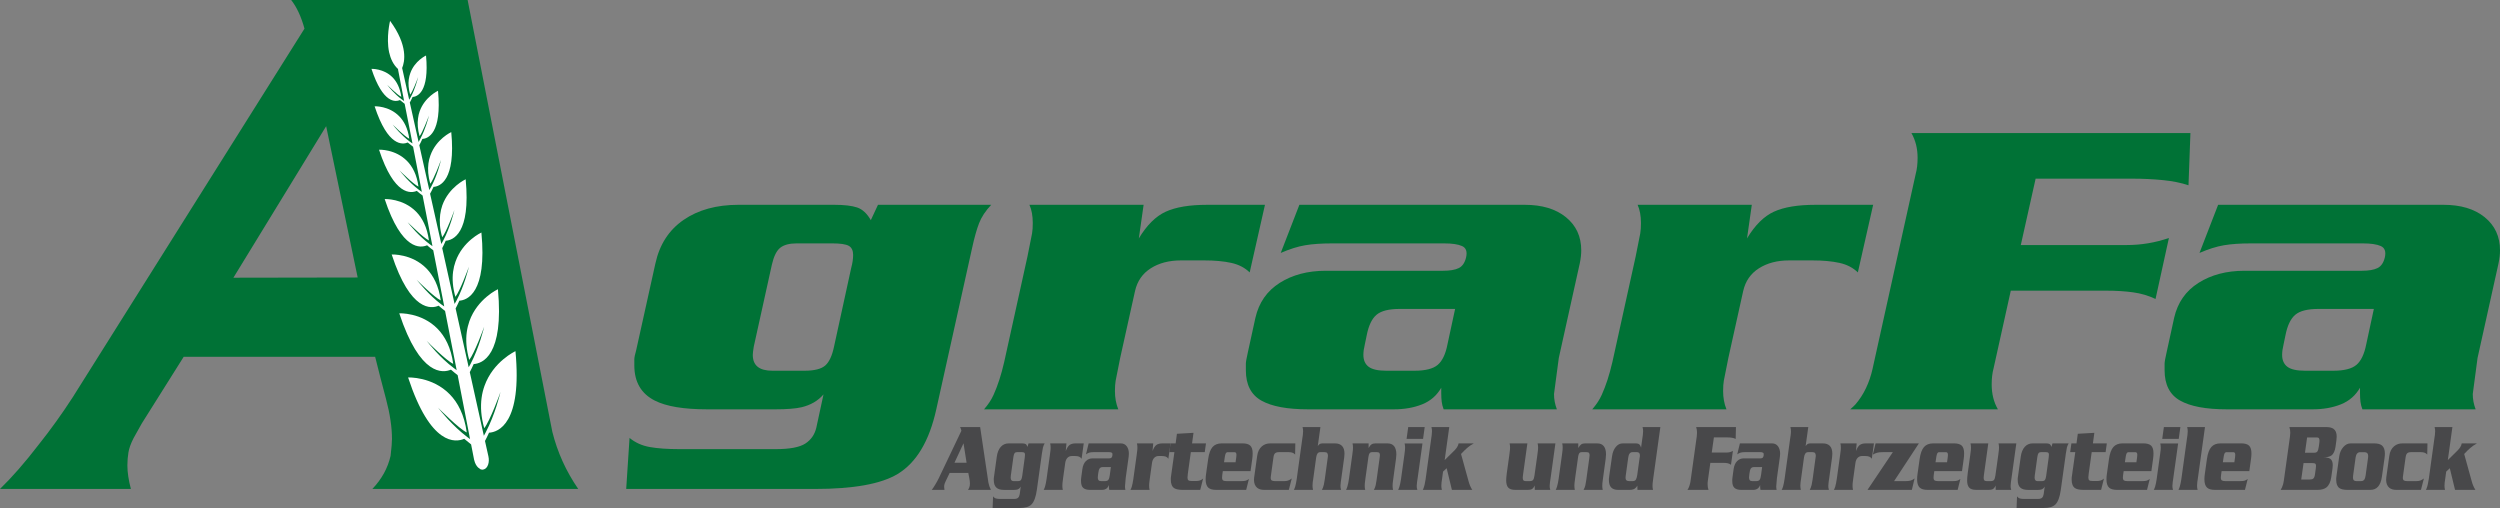 <?xml version="1.0" encoding="UTF-8"?>
<svg xmlns="http://www.w3.org/2000/svg" width="246.066" height="50" version="1.1" viewBox="0 0 246.066 50">
  <rect x="0" y="0" width="246.066" height="50" fill="#808080" stroke="none"/>
  <defs>
    <style>
      .cls-1 {
        fill: #48484a;
      }

      .cls-2 {
        fill: #fff;
      }

      .cls-3 {
        fill: #007236;
      }
    </style>
  </defs>
  <!-- Generator: Adobe Illustrator 28.7.3, SVG Export Plug-In . SVG Version: 1.2.0 Build 164)  -->
  <g>
    <g id="Layer_1">
      <g>
        <path class="cls-3" d="M62.622,34.448l1.881-8.492c.407-1.878,1.332-3.314,2.775-4.308,1.442-.993,3.245-1.49,5.408-1.49h9.405c1.002,0,1.763.089,2.281.265.517.177.964.592,1.34,1.245l.705-1.51h11.146c-.564.599-.964,1.204-1.199,1.817-.235.613-.463,1.423-.682,2.429l-3.527,15.883c-.69,3.13-1.96,5.253-3.81,6.369-1.63.98-4.342,1.47-8.135,1.47h-18.575l.329-5.023c.564.463,1.23.763,1.998.898.768.137,1.732.205,2.892.205h9.499c1.379,0,2.352-.184,2.916-.551.564-.368.924-.892,1.081-1.572l.705-3.265c-.533.626-1.254,1.048-2.163,1.266-.596.136-1.442.203-2.539.203h-6.771c-2.289,0-3.997-.285-5.126-.856-1.349-.68-2.022-1.838-2.022-3.471v-.592c0-.176.063-.482.188-.919ZM76.023,36.49h3.151c.972,0,1.654-.17,2.046-.51.392-.34.682-.959.87-1.858l1.693-7.758c.125-.462.188-.884.188-1.266,0-.435-.141-.735-.424-.898-.282-.163-.831-.245-1.646-.245h-3.48c-.722,0-1.262.143-1.622.429-.361.285-.635.837-.823,1.654l-1.786,8.085c-.063.381-.095.653-.095.816,0,1.035.643,1.551,1.928,1.551Z"/>
        <path class="cls-3" d="M98.83,35.674l2.305-10.453c.25-1.225.4-1.973.447-2.245.047-.272.07-.613.07-1.021,0-.708-.11-1.307-.329-1.796h11.239l-.471,3.307c.783-1.307,1.67-2.185,2.657-2.634s2.343-.673,4.068-.673h5.69l-1.505,6.655c-.471-.462-1.074-.776-1.811-.939-.737-.163-1.622-.244-2.657-.244h-2.305c-1.16,0-2.148.259-2.962.776-.815.517-1.333,1.266-1.552,2.246l-1.458,6.573c-.251,1.225-.4,1.975-.447,2.246-.047.272-.07.613-.07,1.021,0,.653.11,1.253.329,1.796h-13.214c.407-.463.721-.939.941-1.429.407-.898.752-1.959,1.034-3.185Z"/>
        <path class="cls-3" d="M127.892,20.159h22.195c1.693,0,3.041.407,4.045,1.222,1.002.815,1.504,1.902,1.504,3.26,0,.381-.047.802-.141,1.263l-2.069,9.331c-.158,1.195-.314,2.378-.471,3.546,0,.516.094,1.018.282,1.507h-11.144c-.094-.245-.158-.49-.189-.735-.031-.244-.047-.531-.047-.856v-.531c-.439.761-1.066,1.306-1.881,1.632-.815.327-1.739.49-2.774.49h-8.464c-2.039,0-3.567-.285-4.585-.859-1.019-.574-1.528-1.569-1.528-2.99v-.635c0-.177.063-.538.188-1.085l.752-3.44c.345-1.502,1.144-2.647,2.399-3.44,1.253-.791,2.758-1.188,4.514-1.188h11.569c.658,0,1.167-.087,1.528-.262.36-.174.604-.529.729-1.065.125-.563-.008-.931-.399-1.106-.392-.175-.98-.262-1.764-.262h-11.004c-1.066,0-1.959.061-2.68.184-.722.122-1.521.375-2.399.755l1.834-4.736ZM143.221,30.407h-5.454c-1.066,0-1.826.192-2.281.575-.455.385-.776,1.055-.964,2.014l-.188.905c-.094.385-.141.726-.141,1.027,0,.521.172.911.517,1.172s.925.39,1.74.39h2.774c1.065,0,1.826-.19,2.281-.575.454-.383.776-1.055.963-2.014l.752-3.494Z"/>
        <path class="cls-3" d="M158.693,35.674l2.305-10.453c.25-1.225.399-1.973.446-2.245.047-.272.07-.613.07-1.021,0-.708-.11-1.307-.329-1.796h11.239l-.471,3.307c.783-1.307,1.67-2.185,2.657-2.634.988-.449,2.344-.673,4.068-.673h5.69l-1.506,6.655c-.471-.462-1.074-.776-1.811-.939-.737-.163-1.622-.244-2.657-.244h-2.305c-1.16,0-2.147.259-2.962.776-.816.517-1.334,1.266-1.553,2.246l-1.457,6.573c-.252,1.225-.4,1.975-.447,2.246-.047.272-.07.613-.07,1.021,0,.653.11,1.253.33,1.796h-13.214c.407-.463.721-.939.94-1.429.407-.898.752-1.959,1.035-3.185Z"/>
        <path class="cls-3" d="M184.321,36.251l4.233-19.121c.125-.462.188-.991.188-1.59,0-.924-.203-1.739-.611-2.446h27.464l-.189,5.144c-.721-.244-1.559-.414-2.515-.51-.957-.095-1.968-.143-3.033-.143h-9.499l-1.459,6.533h10.44c1.411,0,2.79-.231,4.138-.694l-1.317,6.002c-.69-.327-1.426-.545-2.209-.653-.785-.108-1.662-.164-2.633-.164h-9.405l-1.693,7.635c-.125.464-.188.995-.188,1.593,0,.925.203,1.743.611,2.449h-14.531c.219-.19.391-.352.517-.489.815-.95,1.379-2.134,1.692-3.547Z"/>
        <path class="cls-3" d="M218.321,20.159h22.196c1.693,0,3.04.407,4.044,1.222,1.004.815,1.506,1.902,1.506,3.26,0,.381-.047.802-.142,1.263l-2.069,9.331c-.156,1.195-.314,2.378-.471,3.546,0,.516.095,1.018.283,1.507h-11.146c-.094-.245-.156-.49-.188-.735-.031-.244-.047-.531-.047-.856v-.531c-.439.761-1.066,1.306-1.881,1.632-.816.327-1.74.49-2.775.49h-8.464c-2.039,0-3.567-.285-4.585-.859-1.019-.574-1.529-1.569-1.529-2.99v-.635c0-.177.063-.538.189-1.085l.752-3.44c.344-1.502,1.143-2.647,2.399-3.44,1.253-.791,2.758-1.188,4.514-1.188h11.568c.658,0,1.168-.087,1.529-.262.36-.174.602-.529.729-1.065.125-.563-.009-.931-.4-1.106-.392-.175-.98-.262-1.764-.262h-11.003c-1.066,0-1.959.061-2.68.184-.722.122-1.521.375-2.399.755l1.834-4.736ZM233.651,30.407h-5.455c-1.066,0-1.826.192-2.28.575-.455.385-.777,1.055-.965,2.014l-.188.905c-.094.385-.141.726-.141,1.027,0,.521.172.911.516,1.172.345.261.925.39,1.74.39h2.775c1.065,0,1.825-.19,2.28-.575.455-.383.776-1.055.965-2.014l.752-3.494Z"/>
      </g>
      <g>
        <g>
          <path class="cls-1" d="M94.5,42.035h1.973l.811,5.459c.05.259.132.501.248.724h-2.255c.09-.124.148-.263.175-.418.009-.099.014-.17.014-.212,0-.149-.02-.318-.057-.507-.038-.188-.073-.366-.104-.533h-1.835l-.402.842c-.044.106-.07.168-.08.186-.026.068-.042.129-.049.181-.006.053-.01.107-.01.163,0,.087.011.186.033.298h-1.255c.117-.149.239-.335.369-.558.117-.192.226-.392.329-.602l2.221-4.66c-.031-.151-.074-.271-.128-.362ZM95.137,45.544l-.302-1.914-.89,1.916,1.192-.003Z"/>
          <path class="cls-1" d="M97.841,46.89l.268-1.931c.058-.426.19-.753.396-.979.205-.226.463-.339.771-.339h1.342c.143,0,.252.021.325.06.074.04.138.136.192.284l.1-.344h1.59c-.081.137-.138.274-.171.413-.033.14-.066.323-.097.553l-.503,3.611c-.098.712-.28,1.194-.544,1.448-.233.223-.619.334-1.161.334h-2.65l.048-1.142c.08.106.175.173.285.205.11.03.247.046.413.046h1.355c.197,0,.336-.042.416-.125.08-.083.132-.202.154-.357l.101-.743c-.076.143-.179.239-.309.288-.085.031-.206.047-.362.047h-.966c-.327,0-.57-.065-.731-.196-.192-.154-.289-.417-.289-.789v-.134c0-.04.009-.111.027-.21ZM99.753,47.354h.45c.139,0,.236-.038.292-.116.055-.077.097-.218.124-.422l.242-1.764c.018-.104.027-.201.027-.287,0-.099-.02-.167-.061-.205-.04-.036-.119-.056-.235-.056h-.497c-.103,0-.18.033-.231.098s-.091.19-.117.377l-.255,1.837c-.009.087-.014.149-.014.186,0,.235.092.352.275.352Z"/>
          <path class="cls-1" d="M103.007,47.169l.329-2.376c.036-.279.057-.448.064-.511.007-.061.01-.138.01-.232,0-.16-.016-.296-.047-.408h1.603l-.067.752c.112-.297.238-.497.379-.598.141-.103.334-.154.581-.154h.811l-.214,1.513c-.067-.106-.153-.176-.258-.214-.106-.036-.231-.056-.379-.056h-.329c-.166,0-.306.059-.423.177-.116.117-.19.287-.221.51l-.209,1.495c-.036.278-.057.448-.063.51-.007.063-.01.14-.01.232,0,.149.016.285.047.409h-1.885c.058-.106.103-.214.134-.325.058-.205.107-.446.147-.725Z"/>
          <path class="cls-1" d="M107.153,43.641h3.167c.241,0,.433.093.577.278.143.185.214.433.214.742,0,.086-.006.182-.02.287l-.295,2.122c-.022.271-.044.54-.067.806,0,.117.013.232.04.343h-1.59c-.014-.056-.023-.112-.027-.167-.005-.056-.007-.121-.007-.196v-.121c-.063.173-.152.297-.269.371-.116.074-.248.112-.396.112h-1.208c-.291,0-.508-.065-.654-.196s-.218-.357-.218-.68v-.143c0-.04.009-.122.027-.248l.107-.782c.049-.34.163-.601.342-.782.179-.18.394-.27.644-.27h1.65c.095,0,.167-.02.218-.059.051-.04.086-.121.104-.242.018-.128-.001-.212-.057-.252s-.14-.06-.252-.06h-1.57c-.152,0-.28.014-.382.042-.103.029-.217.086-.342.172l.261-1.077ZM109.341,45.971h-.778c-.152,0-.261.044-.326.132-.065.087-.11.24-.138.458l-.027.206c-.013.087-.02.166-.02.233,0,.119.025.207.074.266.049.06.132.089.248.089h.396c.152,0,.26-.043.325-.13.065-.087.111-.24.138-.458l.107-.795Z"/>
          <path class="cls-1" d="M111.548,47.169l.329-2.376c.036-.279.057-.448.064-.511.007-.061.01-.138.01-.232,0-.16-.016-.296-.047-.408h1.603l-.067.752c.112-.297.238-.497.379-.598.141-.103.334-.154.581-.154h.811l-.214,1.513c-.067-.106-.153-.176-.258-.214-.106-.036-.231-.056-.379-.056h-.329c-.166,0-.306.059-.423.177-.116.117-.19.287-.221.51l-.209,1.495c-.036.278-.057.448-.063.51-.007.063-.01.14-.01.232,0,.149.016.285.047.409h-1.885c.058-.106.103-.214.134-.325.058-.205.107-.446.147-.725Z"/>
          <path class="cls-1" d="M115.271,46.797l.322-2.293h-.503l.121-.863h.503l.127-.946,1.631-.093-.141,1.039h1.369l-.121.863h-1.369l-.295,2.126c-.022.173-.033.297-.033.371,0,.13.029.219.087.269s.168.074.329.074h.436c.13,0,.251-.017.362-.051.112-.034.219-.098.322-.19l-.282,1.115h-1.711c-.394,0-.675-.056-.845-.167-.228-.149-.342-.43-.342-.845,0-.074.001-.132.003-.172.003-.04.012-.12.031-.237Z"/>
          <path class="cls-1" d="M123.088,46.371h-2.73l-.054.381c-.013.093-.02.176-.02.25,0,.142.034.236.101.283s.179.069.335.069h1.47c.197,0,.343-.014.439-.046.096-.031.196-.087.298-.167l-.269,1.077h-2.945c-.358,0-.617-.072-.778-.214-.179-.16-.268-.437-.268-.827,0-.154.013-.325.04-.51l.208-1.477c.076-.55.22-.946.429-1.188.21-.241.514-.362.912-.362h2.033c.353,0,.609.073.768.218.158.146.238.404.238.776,0,.155-.013.334-.04.538l-.168,1.198ZM121.612,45.498l.067-.491c.014-.087.02-.164.02-.232,0-.087-.014-.154-.044-.199-.029-.047-.083-.07-.164-.07h-.637c-.089,0-.155.036-.198.107-.043.072-.075.185-.098.339l-.08.547h1.134Z"/>
          <path class="cls-1" d="M123.449,46.946l.289-2.07c.058-.421.217-.739.476-.956.224-.186.494-.279.811-.279h2.469l-.02,1.095c-.08-.086-.171-.146-.271-.181-.101-.034-.218-.051-.353-.051h-.98c-.161,0-.283.036-.366.107-.083.072-.138.212-.164.422l-.255,1.838c-.009.074-.014.124-.014.149,0,.137.035.226.104.27.069.043.173.064.312.064h.925c.139,0,.263-.018.372-.055.11-.038.229-.106.359-.205l-.289,1.124h-2.422c-.291,0-.521-.068-.691-.205-.21-.173-.316-.437-.316-.789,0-.081.007-.173.02-.279Z"/>
          <path class="cls-1" d="M127.629,47.17l.55-3.985c.018-.117.036-.24.054-.366.018-.126.027-.252.027-.375,0-.136-.018-.272-.054-.408h1.758l-.261,1.876c.063-.099.128-.17.198-.21.07-.039.151-.06.245-.06h1.268c.291,0,.516.083.677.25.161.168.242.421.242.761,0,.13-.009.254-.027.371l-.282,2.043c-.027.167-.044.291-.053.371-.022.154-.033.278-.033.37,0,.087.003.151.01.19.006.04.024.113.05.219h-1.885c.08-.149.143-.319.188-.511.022-.099.053-.279.094-.538l.289-2.117c.009-.048.014-.087.016-.116.003-.027.004-.056.004-.087,0-.106-.023-.189-.067-.25-.045-.063-.126-.094-.242-.094h-.443c-.117,0-.206.042-.269.125-.063.085-.107.21-.134.377l-.282,2.061c-.027.167-.047.305-.061.413s-.02.218-.02.329c0,.137.018.272.054.409h-1.892c.058-.106.103-.214.134-.325.058-.203.107-.445.147-.724Z"/>
          <path class="cls-1" d="M132.768,47.169l.329-2.376c.036-.279.057-.448.064-.511.007-.061.01-.138.01-.232,0-.16-.016-.296-.047-.408h1.583v.455c.094-.173.189-.292.285-.357.097-.065.22-.098.373-.098h1.208c.291,0,.507.093.65.279.143.185.215.451.215.798,0,.117-.012.263-.034.437l-.261,1.912c-.036.278-.057.448-.065.51-.006.063-.01.14-.01.232,0,.149.016.285.047.409h-1.891c.08-.137.141-.291.18-.464.027-.106.056-.272.087-.502l.301-2.181c.018-.137.029-.227.029-.27,0-.099-.021-.173-.061-.223s-.116-.074-.228-.074h-.489c-.107,0-.187.036-.239.107-.051.072-.088.185-.111.339l-.295,2.117c-.036.278-.057.448-.063.51-.007.063-.01.14-.01.232,0,.149.016.285.047.409h-1.885c.058-.112.103-.226.134-.344.063-.21.112-.446.147-.705Z"/>
          <path class="cls-1" d="M137.895,47.171l.329-2.373c.035-.278.057-.447.063-.508.008-.063.01-.14.01-.232,0-.16-.016-.296-.047-.408h1.758l-.476,3.419c-.027.166-.046.289-.055.37-.022.154-.034.278-.034.37,0,.086.004.15.01.19.008.04.024.112.051.218h-1.891c.057-.111.102-.223.133-.334.059-.203.107-.442.149-.713ZM140.228,42.035l-.16,1.16h-1.623l.16-1.16h1.623Z"/>
          <path class="cls-1" d="M140.317,47.17l.55-3.985c.017-.117.035-.24.052-.366.018-.126.027-.252.027-.375,0-.136-.017-.272-.053-.408h1.752l-.451,3.248.987-.974c.094-.099.172-.198.235-.297.081-.13.129-.254.147-.371h1.496c-.232.124-.448.272-.65.446-.16.136-.362.334-.604.594l.738,2.672c.085.329.209.617.369.864h-2.006l-.516-2.135-.356.334-.087.65c-.026.167-.047.305-.06.413s-.021.218-.021.329c0,.137.018.272.055.409h-1.886c.027-.043.048-.083.061-.121.094-.228.167-.537.222-.927Z"/>
          <path class="cls-1" d="M148.3,46.63l.256-1.838c.036-.279.057-.448.063-.511.008-.061.01-.138.01-.232,0-.16-.016-.296-.047-.408h1.752l-.43,3.101c-.018.136-.026.228-.026.278,0,.117.021.203.063.256.043.052.12.078.232.078h.389c.158,0,.267-.036.33-.111s.11-.223.141-.446l.282-2.005c.035-.279.057-.448.064-.511.006-.061.01-.138.01-.232,0-.061-.004-.128-.01-.199-.006-.07-.018-.141-.036-.209h1.751l-.476,3.426c-.027.167-.044.291-.055.371-.021.154-.033.278-.033.37,0,.087.004.151.009.19.008.04.024.113.051.219h-1.529l-.008-.428c-.081.18-.176.301-.288.362-.08.043-.205.065-.375.065h-1.248c-.327,0-.558-.074-.691-.223-.136-.149-.202-.387-.202-.714,0-.168.018-.385.053-.65Z"/>
          <path class="cls-1" d="M153.406,47.169l.329-2.376c.035-.279.057-.448.064-.511.008-.061.01-.138.01-.232,0-.16-.016-.296-.047-.408h1.583v.455c.094-.173.19-.292.285-.357.097-.065.22-.098.373-.098h1.208c.289,0,.506.093.649.279.143.185.215.451.215.798,0,.117-.012.263-.033.437l-.262,1.912c-.035.278-.057.448-.064.51-.008.063-.01.14-.01.232,0,.149.016.285.047.409h-1.891c.08-.137.141-.291.181-.464.026-.106.055-.272.086-.502l.302-2.181c.018-.137.027-.227.027-.27,0-.099-.02-.173-.061-.223-.039-.05-.115-.074-.227-.074h-.49c-.107,0-.188.036-.239.107-.051.072-.087.185-.111.339l-.295,2.117c-.036.278-.057.448-.064.51-.006.063-.01.14-.01.232,0,.149.016.285.047.409h-1.885c.059-.112.103-.226.134-.344.063-.21.112-.446.147-.705Z"/>
          <path class="cls-1" d="M163.423,42.035l-.697,5.033c-.036.278-.057.448-.064.51-.006.063-.01.14-.01.232,0,.149.016.284.047.408h-1.529l-.013-.418c-.09.162-.203.276-.343.344-.108.05-.241.074-.403.074h-1.147c-.295,0-.52-.078-.674-.232-.155-.155-.232-.405-.232-.752,0-.05.001-.091.004-.125s.01-.107.024-.219l.282-1.985c.053-.371.175-.675.365-.91.19-.236.417-.353.682-.353h1.322c.129,0,.233.033.312.098s.138.172.177.321l.121-.879c.018-.117.035-.239.053-.365s.027-.25.027-.374c0-.136-.018-.271-.053-.407h1.751ZM160.337,47.354h.368c.143,0,.245-.047.306-.143.06-.095.106-.249.137-.459l.235-1.7.021-.111c.005-.031.006-.072.006-.121,0-.21-.097-.316-.288-.316h-.443c-.228,0-.368.173-.416.52l-.254,1.838c-.01.074-.014.126-.014.158,0,.117.03.203.087.256s.143.078.256.078Z"/>
          <path class="cls-1" d="M166.401,47.3l.605-4.347c.017-.106.026-.226.026-.361,0-.21-.029-.396-.087-.557h3.918l-.027,1.169c-.102-.055-.222-.094-.358-.116-.137-.021-.28-.033-.433-.033h-1.354l-.209,1.486h1.489c.202,0,.399-.052.592-.158l-.189,1.365c-.098-.074-.203-.124-.314-.149-.112-.025-.237-.038-.377-.038h-1.341l-.242,1.736c-.018.106-.026.226-.026.361,0,.211.029.396.087.558h-2.074c.031-.043.057-.081.074-.112.116-.215.197-.485.241-.806Z"/>
          <path class="cls-1" d="M171.253,43.641h3.166c.241,0,.434.093.578.278.142.185.214.433.214.742,0,.086-.006.182-.021.287l-.295,2.122c-.022.271-.044.54-.067.806,0,.117.013.232.04.343h-1.59c-.013-.056-.024-.112-.026-.167-.005-.056-.008-.121-.008-.196v-.121c-.063.173-.151.297-.269.371-.116.074-.248.112-.396.112h-1.207c-.291,0-.508-.065-.654-.196-.145-.13-.218-.357-.218-.68v-.143c0-.04.009-.122.027-.248l.107-.782c.05-.34.163-.601.342-.782.18-.18.394-.27.644-.27h1.65c.095,0,.167-.02.219-.059.052-.04.086-.121.104-.242.018-.128-.001-.212-.057-.252s-.141-.06-.252-.06h-1.571c-.151,0-.279.014-.381.042-.104.029-.218.086-.343.172l.262-1.077ZM173.44,45.971h-.779c-.151,0-.261.044-.326.132-.064.087-.11.24-.137.458l-.027.206c-.013.087-.02.166-.02.233,0,.119.025.207.074.266.05.06.132.089.248.089h.396c.151,0,.261-.043.326-.13.064-.087.11-.24.137-.458l.108-.795Z"/>
          <path class="cls-1" d="M175.646,47.17l.55-3.985c.018-.117.036-.24.055-.366s.026-.252.026-.375c0-.136-.018-.272-.053-.408h1.758l-.262,1.876c.063-.099.129-.17.197-.21.07-.039.151-.06.245-.06h1.27c.289,0,.516.083.677.25.16.168.241.421.241.761,0,.13-.008.254-.026.371l-.282,2.043c-.027.167-.044.291-.055.371-.021.154-.033.278-.033.37,0,.087.004.151.009.19.008.04.024.113.051.219h-1.885c.08-.149.142-.319.188-.511.022-.099.053-.279.094-.538l.288-2.117c.009-.048.016-.087.017-.116.003-.027.004-.056.004-.087,0-.106-.024-.189-.068-.25-.044-.063-.125-.094-.241-.094h-.442c-.117,0-.206.042-.269.125-.063.085-.108.21-.136.377l-.282,2.061c-.026.167-.047.305-.06.413s-.021.218-.021.329c0,.137.018.272.055.409h-1.893c.059-.106.104-.214.136-.325.057-.203.107-.445.146-.724Z"/>
          <path class="cls-1" d="M180.785,47.169l.329-2.376c.036-.279.057-.448.065-.511.006-.061.01-.138.01-.232,0-.16-.016-.296-.047-.408h1.603l-.068.752c.112-.297.237-.497.378-.598.142-.103.335-.154.581-.154h.811l-.214,1.513c-.068-.106-.154-.176-.258-.214-.106-.036-.232-.056-.379-.056h-.329c-.166,0-.306.059-.424.177-.115.117-.19.287-.22.51l-.209,1.495c-.035.278-.056.448-.064.51-.006.063-.01.14-.01.232,0,.149.016.285.047.409h-1.885c.059-.106.104-.214.136-.325.057-.205.107-.446.146-.725Z"/>
          <path class="cls-1" d="M184.609,43.641h4.26l-2.44,3.713h1.16c.17,0,.321-.017.452-.051s.267-.103.405-.209l-.269,1.124h-4.367l2.495-3.714h-.973c-.258,0-.456.021-.589.061-.136.04-.269.1-.404.18l.269-1.104Z"/>
          <path class="cls-1" d="M193.117,46.371h-2.73l-.055.381c-.013.093-.02.176-.02.25,0,.142.034.236.1.283.068.047.18.069.336.069h1.469c.197,0,.343-.014.439-.046s.196-.087.298-.167l-.269,1.077h-2.945c-.358,0-.618-.072-.779-.214-.177-.16-.267-.437-.267-.827,0-.154.013-.325.04-.51l.207-1.477c.077-.55.22-.946.429-1.188.211-.241.515-.362.912-.362h2.034c.353,0,.61.073.769.218.158.146.237.404.237.776,0,.155-.013.334-.04.538l-.168,1.198ZM191.641,45.498l.068-.491c.013-.087.02-.164.02-.232,0-.087-.014-.154-.043-.199-.029-.047-.083-.07-.164-.07h-.639c-.089,0-.154.036-.197.107-.043.072-.074.185-.098.339l-.081.547h1.134Z"/>
          <path class="cls-1" d="M193.668,46.63l.254-1.838c.036-.279.057-.448.064-.511.006-.061.01-.138.01-.232,0-.16-.016-.296-.047-.408h1.751l-.429,3.101c-.018.136-.027.228-.027.278,0,.117.021.203.064.256.043.052.12.078.231.078h.39c.158,0,.267-.036.33-.111s.11-.223.141-.446l.282-2.005c.035-.279.057-.448.063-.511.008-.061.01-.138.01-.232,0-.061-.003-.128-.01-.199-.005-.07-.018-.141-.036-.209h1.752l-.477,3.426c-.026.167-.044.291-.053.371-.022.154-.033.278-.033.37,0,.087.003.151.009.19.006.04.024.113.051.219h-1.53l-.006-.428c-.081.18-.176.301-.288.362-.081.043-.206.065-.375.065h-1.249c-.326,0-.557-.074-.691-.223s-.201-.387-.201-.714c0-.168.018-.385.053-.65Z"/>
          <path class="cls-1" d="M198.625,46.89l.269-1.931c.057-.426.19-.753.396-.979.205-.226.462-.339.77-.339h1.341c.143,0,.253.021.326.06.074.04.138.136.192.284l.1-.344h1.59c-.081.137-.138.274-.172.413-.033.14-.065.323-.097.553l-.503,3.611c-.099.712-.279,1.194-.544,1.448-.233.223-.619.334-1.161.334h-2.649l.047-1.142c.081.106.175.173.284.205.11.03.248.046.413.046h1.354c.198,0,.336-.042.417-.125s.132-.202.154-.357l.102-.743c-.077.143-.18.239-.31.288-.083.031-.206.047-.362.047h-.965c-.327,0-.571-.065-.733-.196-.192-.154-.288-.417-.288-.789v-.134c0-.04.009-.111.027-.21ZM200.536,47.354h.451c.138,0,.235-.038.292-.116.055-.077.097-.218.122-.422l.242-1.764c.018-.104.026-.201.026-.287,0-.099-.02-.167-.06-.205-.039-.036-.119-.056-.235-.056h-.497c-.103,0-.18.033-.231.098-.052.065-.091.19-.117.377l-.256,1.837c-.009.087-.013.149-.013.186,0,.235.091.352.274.352Z"/>
          <path class="cls-1" d="M203.939,46.797l.323-2.293h-.503l.12-.863h.503l.128-.946,1.629-.093-.141,1.039h1.369l-.12.863h-1.369l-.296,2.126c-.022.173-.033.297-.033.371,0,.13.029.219.086.269.059.05.168.074.329.074h.437c.129,0,.252-.017.362-.051.112-.034.219-.098.322-.19l-.282,1.115h-1.71c-.394,0-.675-.056-.846-.167-.228-.149-.343-.43-.343-.845,0-.074.003-.132.004-.172.003-.04.012-.12.03-.237Z"/>
          <path class="cls-1" d="M211.755,46.371h-2.73l-.055.381c-.013.093-.021.176-.021.25,0,.142.034.236.102.283s.179.069.335.069h1.469c.198,0,.344-.014.441-.046.095-.031.196-.087.297-.167l-.269,1.077h-2.945c-.358,0-.617-.072-.778-.214-.179-.16-.269-.437-.269-.827,0-.154.013-.325.04-.51l.207-1.477c.077-.55.22-.946.43-1.188.211-.241.514-.362.912-.362h2.034c.352,0,.609.073.768.218.158.146.239.404.239.776,0,.155-.013.334-.042.538l-.167,1.198ZM210.279,45.498l.067-.491c.014-.087.02-.164.02-.232,0-.087-.013-.154-.043-.199-.029-.047-.083-.07-.164-.07h-.637c-.089,0-.155.036-.198.107-.042.072-.074.185-.097.339l-.081.547h1.134Z"/>
          <path class="cls-1" d="M212.271,47.171l.329-2.373c.036-.278.057-.447.065-.508.006-.063.01-.14.01-.232,0-.16-.016-.296-.047-.408h1.757l-.477,3.419c-.026.166-.044.289-.053.37-.022.154-.033.278-.033.37,0,.086.003.15.009.19s.024.112.051.218h-1.893c.059-.111.104-.223.136-.334.057-.203.107-.442.146-.713ZM214.607,42.035l-.162,1.16h-1.624l.162-1.16h1.624Z"/>
          <path class="cls-1" d="M214.701,47.17l.55-3.985c.017-.117.035-.24.053-.366.017-.126.027-.252.027-.375,0-.136-.018-.272-.055-.408h1.752l-.699,5.033c-.026.167-.047.305-.06.413s-.021.218-.021.329c0,.136.018.271.055.408h-1.885c.057-.111.102-.223.133-.334.059-.205.107-.442.149-.714Z"/>
          <path class="cls-1" d="M221.396,46.371h-2.73l-.055.381c-.013.093-.021.176-.021.25,0,.142.034.236.102.283.068.047.179.069.335.069h1.469c.198,0,.344-.014.441-.046.095-.031.196-.087.297-.167l-.269,1.077h-2.945c-.358,0-.617-.072-.778-.214-.179-.16-.269-.437-.269-.827,0-.154.013-.325.04-.51l.207-1.477c.077-.55.22-.946.43-1.188.211-.241.514-.362.912-.362h2.034c.352,0,.609.073.768.218.158.146.239.404.239.776,0,.155-.013.334-.042.538l-.167,1.198ZM219.921,45.498l.067-.491c.014-.087.02-.164.02-.232,0-.087-.013-.154-.043-.199-.029-.047-.083-.07-.164-.07h-.637c-.089,0-.155.036-.198.107-.042.072-.074.185-.097.339l-.081.547h1.134Z"/>
          <path class="cls-1" d="M224.791,47.3l.605-4.347c.017-.106.026-.226.026-.361,0-.21-.029-.396-.087-.557h3.623c.323,0,.564.059.725.176.206.149.309.402.309.759,0,.117-.009.235-.027.352l-.081.61c-.063.451-.203.753-.422.907-.164.117-.43.176-.798.176.309,0,.529.04.665.121.182.111.274.325.274.64,0,.093-.005.194-.02.306l-.121.854c-.067.489-.227.836-.482,1.04-.206.16-.498.241-.879.241h-3.624c.059-.093.102-.173.128-.241.094-.21.156-.435.188-.677ZM226.501,47.196h.84c.151,0,.263-.027.336-.083.089-.074.146-.207.173-.399l.087-.613c.013-.093.021-.173.021-.241,0-.111-.026-.185-.074-.223-.05-.036-.141-.056-.275-.056h-.879l-.229,1.615ZM226.871,44.56h.925c.149,0,.253-.052.316-.156.05-.081.089-.228.12-.443l.034-.24c.009-.08.017-.149.024-.207.008-.059.01-.103.01-.134,0-.104-.018-.184-.053-.24-.035-.055-.1-.083-.194-.083h-.973l-.209,1.504Z"/>
          <path class="cls-1" d="M231.541,43.641h2.133c.349,0,.608.068.772.203.193.162.289.43.289.807,0,.08-.003.143-.008.189-.004.047-.013.129-.026.246l-.256,1.816c-.12.876-.498,1.315-1.134,1.315h-2.26c-.362,0-.626-.059-.791-.176-.21-.149-.316-.417-.316-.807v-.143c0-.039.009-.119.027-.236l.269-1.936c.052-.365.185-.669.399-.912.211-.244.452-.366.721-.366h.181ZM231.856,45.015l-.248,1.8c-.01.051-.014.119-.014.205,0,.223.11.334.33.334h.456c.142,0,.248-.044.318-.134.069-.09.117-.233.143-.431l.235-1.708c.005-.038.008-.076.01-.116s.004-.07.004-.089c0-.248-.128-.371-.382-.371h-.39c-.254,0-.409.171-.463.511Z"/>
          <path class="cls-1" d="M234.88,46.946l.289-2.07c.057-.421.216-.739.477-.956.223-.186.493-.279.811-.279h2.469l-.021,1.095c-.08-.086-.17-.146-.271-.181-.1-.034-.218-.051-.352-.051h-.98c-.16,0-.282.036-.365.107-.083.072-.138.212-.164.422l-.256,1.838c-.008.074-.013.124-.013.149,0,.137.034.226.104.27.069.043.173.064.313.064h.925c.138,0,.262-.018.371-.055.11-.038.229-.106.358-.205l-.288,1.124h-2.422c-.291,0-.52-.068-.691-.205-.21-.173-.316-.437-.316-.789,0-.081.006-.173.02-.279Z"/>
          <path class="cls-1" d="M239.054,47.17l.55-3.985c.018-.117.036-.24.053-.366.018-.126.027-.252.027-.375,0-.136-.018-.272-.055-.408h1.752l-.45,3.248.987-.974c.094-.099.172-.198.235-.297.081-.13.129-.254.147-.371h1.495c-.232.124-.448.272-.649.446-.162.136-.362.334-.605.594l.738,2.672c.086.329.209.617.37.864h-2.007l-.516-2.135-.355.334-.089.65c-.026.167-.047.305-.06.413s-.02.218-.02.329c0,.137.017.272.053.409h-1.885c.026-.043.047-.083.06-.121.094-.228.167-.537.222-.927Z"/>
        </g>
        <path class="cls-3" d="M28.66,0h17.366l8.336,42.494c.505,2.021,1.354,3.896,2.549,5.628h-20.259c.918-.963,1.515-2.047,1.791-3.252.091-.77.138-1.324.138-1.661,0-1.156-.196-2.468-.587-3.938-.392-1.469-.748-2.854-1.07-4.154h-18.844l-4.122,6.556c-.451.822-.722,1.306-.811,1.45-.272.532-.441,1.002-.507,1.414-.068.411-.102.833-.102,1.268,0,.677.115,1.45.345,2.319H0c1.193-1.156,2.457-2.601,3.788-4.335,1.193-1.494,2.318-3.06,3.376-4.698L29.969,2.818C29.647,1.644,29.211.705,28.66,0ZM35.205,27.313l-3.103-14.894-9.13,14.915,12.233-.021Z"/>
        <path class="cls-2" d="M50.736,34.563s-2.196,1.012-3.052,3.425c-.128.364-.229.752-.285,1.188-.111.852-.06,1.841.263,2.971.538-.669,1.556-3.398,1.599-3.572-.032.165-.532,2.233-1.465,4.002-.054.109-.107.208-.172.316l-1.385-6.265c.107-.208.242-.475.384-.795.828-.05,3-.801,2.385-7.367,0,0-2.015.93-2.805,3.14-.114.334-.212.701-.263,1.096-.102.779-.05,1.683.245,2.725.491-.612,1.429-3.119,1.47-3.273-.029.144-.488,2.049-1.341,3.67-.064.108-.118.217-.183.325l-1.287-5.788c.106-.197.23-.456.37-.765.748-.05,2.74-.73,2.169-6.709,0,0-1.833.838-2.547,2.857-.11.302-.194.64-.24.993-.094.717-.041,1.537.227,2.48.431-.535,1.247-2.721,1.329-2.963-.05.226-.469,1.903-1.216,3.327-.066.118-.13.226-.194.334l-1.216-5.493c.093-.178.216-.426.345-.726.687-.048,2.48-.658,1.963-6.05,0,0-1.652.756-2.3,2.572-.096.273-.166.58-.208.902-.084.644-.041,1.389.199,2.234.406-.496,1.166-2.562,1.202-2.684-.025.113-.4,1.68-1.105,3.014-.056.119-.12.227-.184.335l-1.106-4.951c.091-.157.212-.395.339-.674.606-.037,2.201-.589,1.746-5.391,0,0-1.48.673-2.054,2.298-.092.241-.157.508-.195.798-.075.571-.031,1.232.181,1.988.336-.421.961-2.061,1.059-2.354-.054.257-.382,1.545-.968,2.652-.054.109-.118.217-.183.325l-.986-4.417c.08-.148.187-.356.301-.616.536-.036,1.941-.517,1.541-4.742,0,0-1.301.601-1.807,2.024-.078.212-.129.448-.161.697-.067.509-.032,1.084.152,1.752.287-.353.805-1.712.927-2.034-.066.277-.358,1.358-.85,2.287-.054.109-.109.218-.172.316l-.865-3.884c.067-.129.172-.316.272-.545.455-.036,1.661-.448,1.325-4.084,0,0-1.12.519-1.55,1.741-.064.182-.12.386-.149.604-.057.436-.022.937.134,1.507.249-.295.677-1.422.788-1.735-.066.277-.304,1.175-.716,1.956-.053.099-.106.197-.167.284l-.674-3.046c-.006-.033-.013-.054-.02-.077.26-.61.6-2.214-1.186-4.644,0,0-.403,1.627-.094,3.093.139.62.402,1.214.877,1.646-.003.021.003.053.009.086l.591,3.067c-.082-.064-.165-.117-.257-.181-.666-.499-1.229-1.175-1.409-1.409.107.099.312.294.535.503.314.284.655.582.854.671-.124-.893-.456-1.496-.853-1.907-.875-.896-2.084-.843-2.084-.843,1.133,3.444,2.379,3.258,2.804,3.071.189.162.353.289.463.367l.772,3.904c-.103-.056-.193-.131-.285-.196-.803-.601-1.478-1.418-1.666-1.665.116.11.374.355.65.624.359.322.764.67.981.772-.136-1.032-.524-1.738-.984-2.209-1.024-1.053-2.426-.983-2.426-.983,1.311,3.995,2.773,3.774,3.261,3.563.217.176.4.316.526.417l.862,4.443c-.102-.066-.193-.131-.293-.207-.93-.703-1.716-1.661-1.913-1.919.124.122.415.424.757.722.401.38.871.769,1.117.885-.157-1.172-.593-1.979-1.114-2.512-1.166-1.198-2.769-1.122-2.769-1.122,1.498,4.558,3.155,4.3,3.717,4.056.225.198.425.351.572.455l.971,4.986c-.102-.066-.202-.143-.302-.219-1.04-.78-1.921-1.857-2.145-2.139.133.134.472.453.847.797.455.429.979.867,1.252.998-.178-1.322-.661-2.22-1.254-2.826-1.308-1.333-3.102-1.25-3.102-1.25,1.688,5.101,3.547,4.826,4.174,4.549.233.21.452.376.607.491l1.081,5.528c-.102-.066-.203-.132-.303-.209-1.204-.907-2.22-2.181-2.409-2.417.106.109.504.509.97.93.51.468,1.077.954,1.399,1.102-.2-1.463-.741-2.452-1.394-3.129-1.448-1.489-3.435-1.389-3.435-1.389,1.855,5.661,3.919,5.35,4.621,5.04.243.211.47.389.634.516l1.141,5.832c-.102-.066-.202-.142-.292-.218-1.369-1.024-2.512-2.473-2.656-2.671.086.106.547.568,1.075,1.049.554.516,1.185,1.053,1.534,1.215-.22-1.613-.819-2.705-1.534-3.443-1.59-1.634-3.777-1.529-3.777-1.529,2.053,6.215,4.311,5.877,5.086,5.545.253.213.469.399.661.54l1.221,6.297c-.092-.065-.182-.14-.274-.205-1.441-1.086-2.655-2.607-2.878-2.89.124.122.602.607,1.157,1.112.607.565,1.292,1.151,1.67,1.327-.24-1.764-.887-2.947-1.664-3.745-1.731-1.779-4.11-1.667-4.11-1.667,2.221,6.765,4.693,6.402,5.523,6.035.263.214.488.402.679.553l.294,1.507c.009.012.006.033.014.044.07.302.206.554.377.72.071.043.132.094.196.144.002.001.003.003.005.004h-.001c.012.009.023.019.034.028.057.015.118.027.174.043.059-.01.112-.029.173-.034.373-.121.573-.693.435-1.293l-.335-1.501c.118-.217.255-.495.397-.814.898-.052,3.28-.871,2.602-8.026Z"/>
      </g>
    </g>
  </g>
</svg>